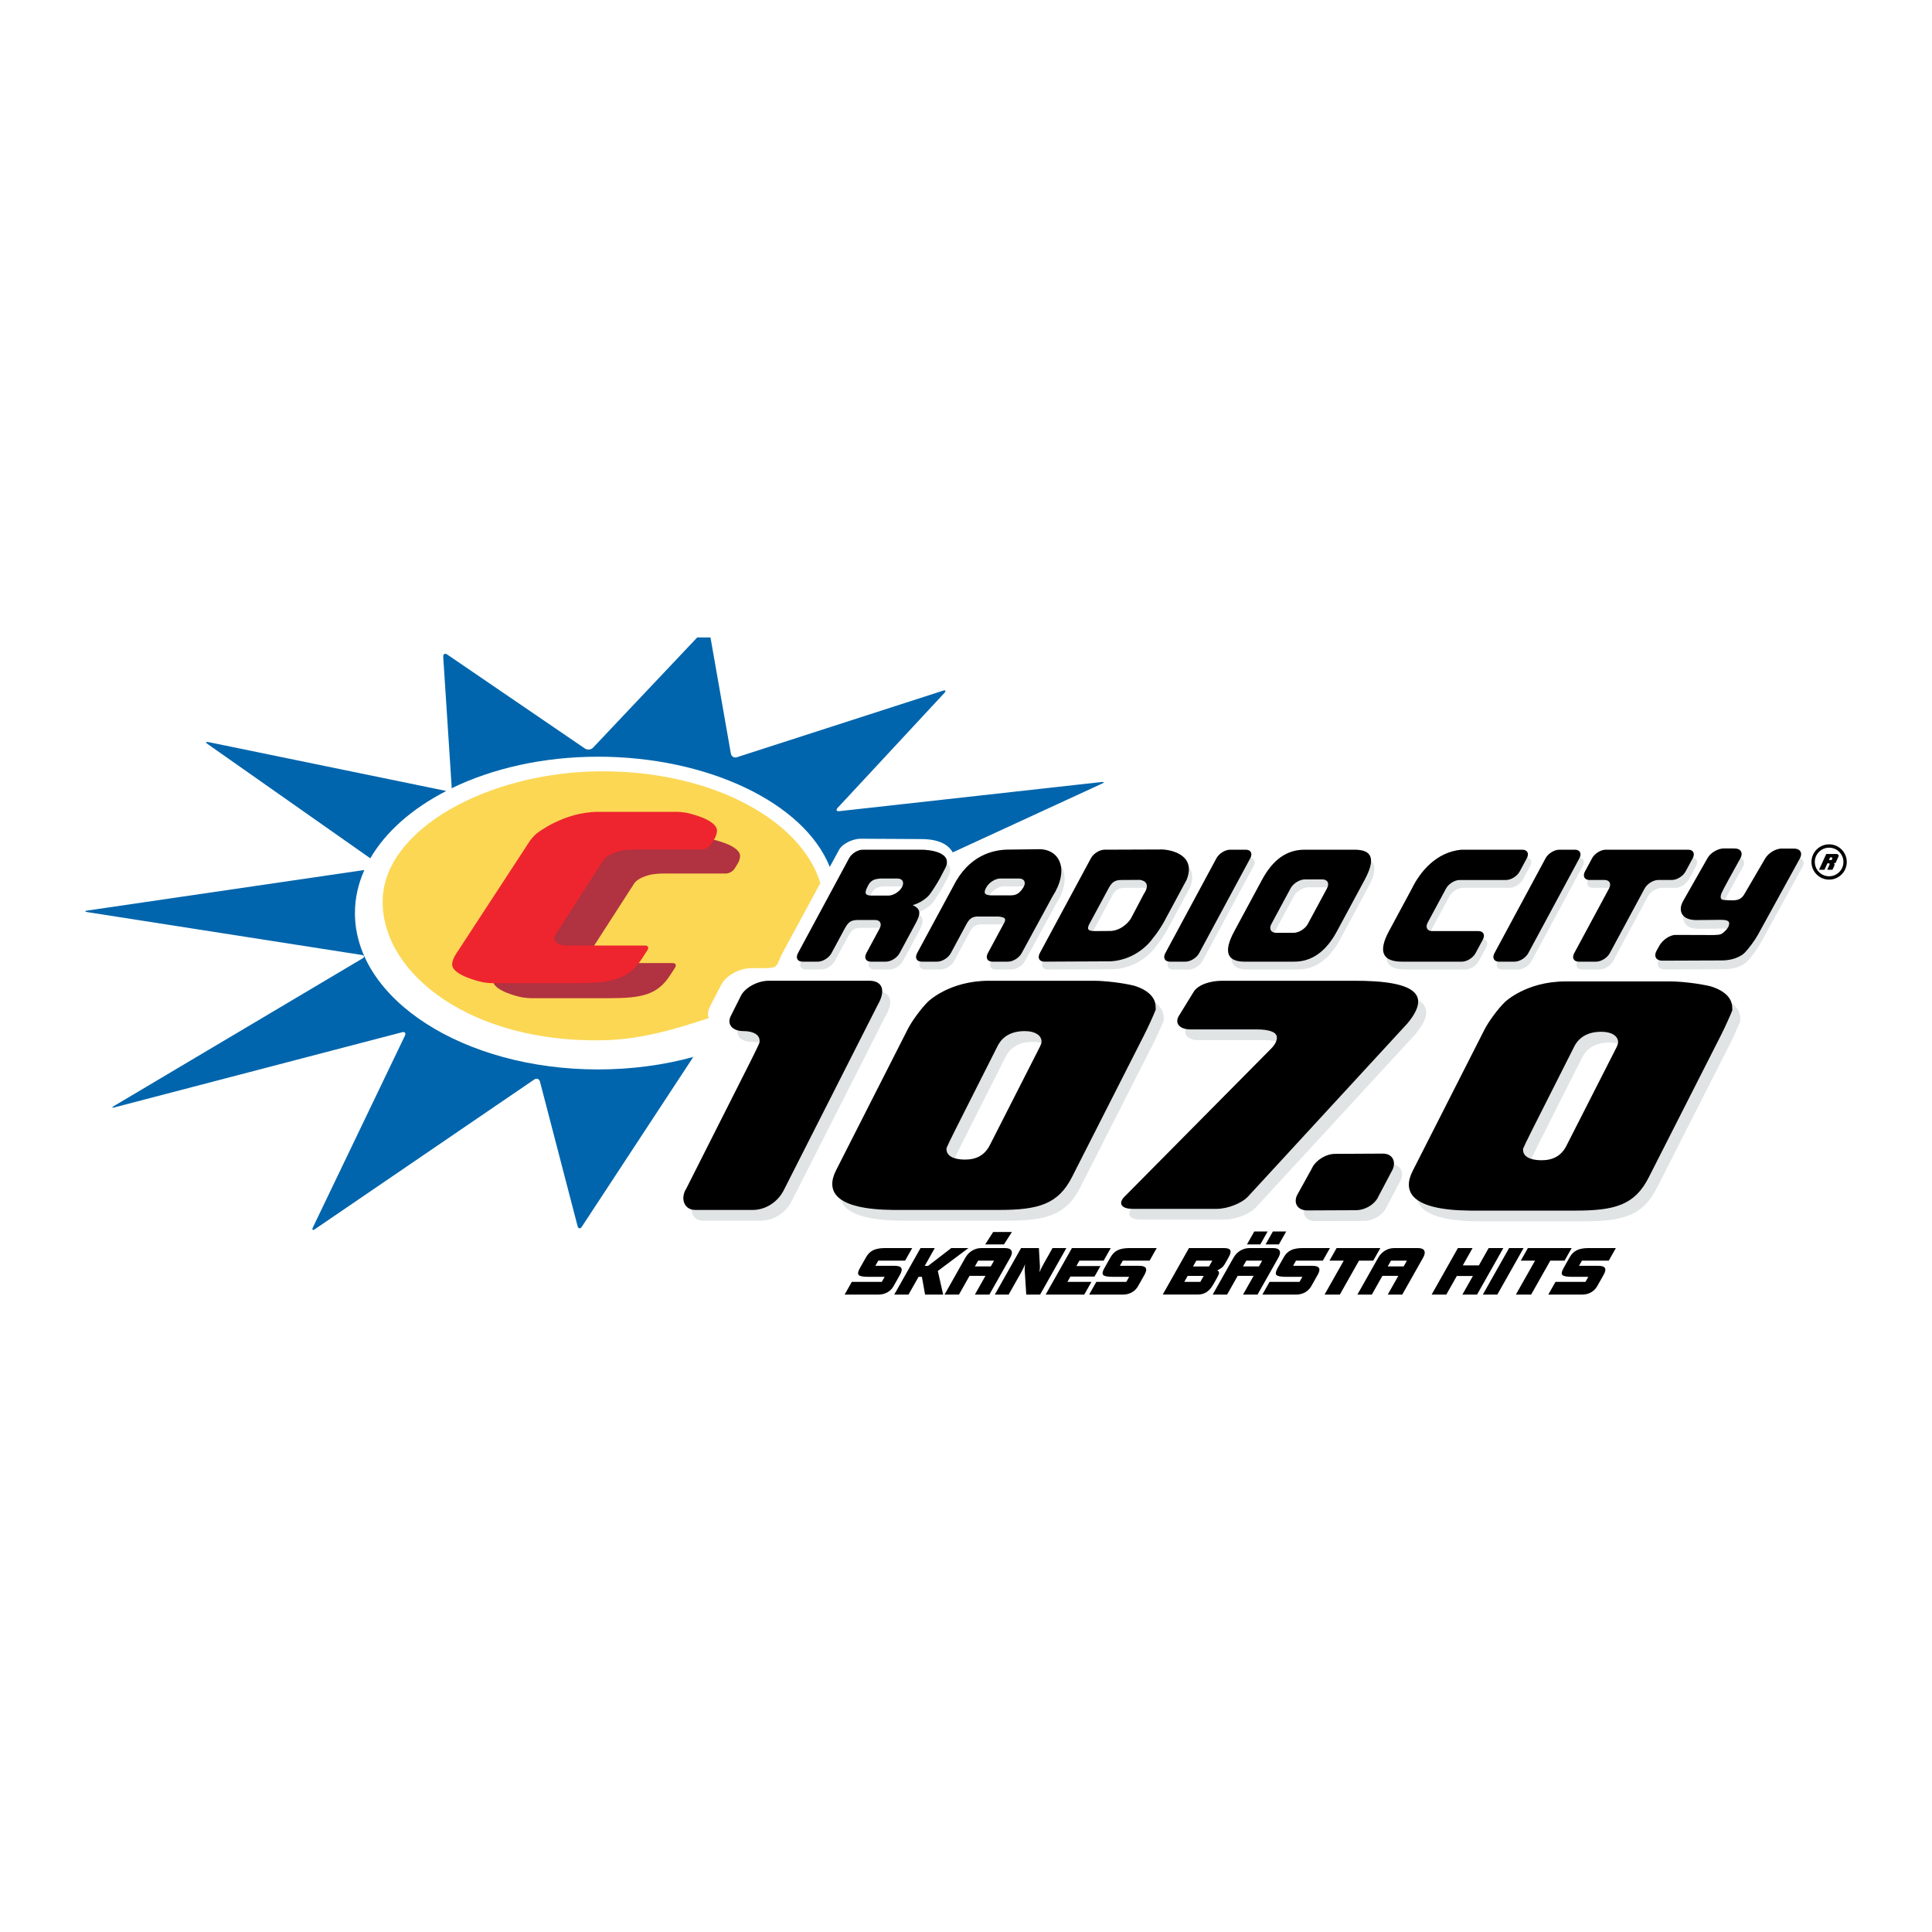 <?xml version="1.0" encoding="utf-8"?>
<!-- Generator: Adobe Illustrator 13.0.0, SVG Export Plug-In . SVG Version: 6.00 Build 14948)  -->
<!DOCTYPE svg PUBLIC "-//W3C//DTD SVG 1.0//EN" "http://www.w3.org/TR/2001/REC-SVG-20010904/DTD/svg10.dtd">
<svg version="1.0" id="Layer_1" xmlns="http://www.w3.org/2000/svg" xmlns:xlink="http://www.w3.org/1999/xlink" x="0px" y="0px"
	 width="192.756px" height="192.756px" viewBox="0 0 192.756 192.756" enable-background="new 0 0 192.756 192.756"
	 xml:space="preserve">
<g>
	<polygon fill-rule="evenodd" clip-rule="evenodd" fill="#FFFFFF" points="0,0 192.756,0 192.756,192.756 0,192.756 0,0 	"/>
	<path fill-rule="evenodd" clip-rule="evenodd" fill="#FBD754" d="M77.96,95.289l3.888-7.183
		c-1.871-6.19-10.661-11.184-21.846-11.153c-11.182,0.03-21.826,5.759-21.826,13.012c0,7.254,8.871,14.091,21.985,13.822
		c3.887-0.079,7.381-1.164,10.555-2.212c-0.143-0.303-0.109-0.721,0.174-1.269l1.096-2.104c0.449-0.864,1.785-1.611,2.994-1.611
		C77.726,96.594,77.324,96.695,77.96,95.289L77.96,95.289z"/>
	<path fill-rule="evenodd" clip-rule="evenodd" fill="#B13241" d="M66.879,97.27c-1.288,2.006-2.854,2.319-6.126,2.319h-7.748
		c-0.295,0-0.771-0.051-1.059-0.112c0,0-2.748-0.588-2.748-1.628c0-0.266,0.105-0.604,0.383-1.014l6.807-10.422
		c0.162-0.247,0.481-0.6,0.71-0.784c0.001,0,2.472-1.984,5.708-1.984h7.226c0.294,0,0.771,0.049,1.06,0.109
		c0,0,2.747,0.567,2.747,1.655c0,0.242-0.104,0.581-0.383,0.99l-0.195,0.3c-0.16,0.247-0.533,0.45-0.827,0.45h-6.308
		c-0.294,0-0.773,0.04-1.063,0.088c0,0-1.353,0.226-1.804,0.926l-4.13,6.411c-0.16,0.248-0.352,0.57-0.429,0.716c0,0,0,0,0,0.121
		c0,0.386,0.453,0.675,1.183,0.675h7.226c0.294,0,0.405,0.203,0.244,0.45L66.879,97.27L66.879,97.27z"/>
	<path fill-rule="evenodd" clip-rule="evenodd" fill="#EE252E" d="M64.07,95.607c-1.381,2.149-3.061,2.485-6.569,2.485h-8.346
		c-0.294,0-0.771-0.05-1.059-0.111c0,0-2.985-0.639-2.985-1.753c0-0.285,0.112-0.646,0.411-1.088l7.321-11.208
		c0.161-0.247,0.481-0.599,0.71-0.783c0,0,2.68-2.152,6.15-2.152h7.788c0.294,0,0.771,0.049,1.059,0.108
		c0,0,2.984,0.618,2.984,1.782c0,0.26-0.111,0.623-0.41,1.062l-0.23,0.354c-0.161,0.248-0.533,0.449-0.828,0.449h-6.841
		c-0.294,0-0.773,0.041-1.063,0.089c0,0-1.488,0.249-1.973,1l-4.449,6.906c-0.16,0.248-0.358,0.578-0.439,0.735c0,0,0,0,0,0.129
		c0,0.414,0.485,0.725,1.269,0.725h7.787c0.293,0,0.404,0.202,0.244,0.45L64.07,95.607L64.07,95.607z"/>
	<path fill-rule="evenodd" clip-rule="evenodd" fill="#0065AC" d="M20.726,74.24l16.219,11.393c1.547-2.661,4.191-4.974,7.578-6.718
		l-23.711-4.873C20.523,73.981,20.484,74.071,20.726,74.24L20.726,74.24z"/>
	<path fill-rule="evenodd" clip-rule="evenodd" fill="#0065AC" d="M59.668,106.698c-13.396,0-24.256-6.984-24.256-15.601
		c0-1.491,0.332-2.932,0.939-4.297L8.723,90.844c-0.292,0.042-0.292,0.114-0.001,0.16l27.362,4.272
		c0.29,0.046,0.321,0.206,0.068,0.356l-24.773,14.709c-0.253,0.149-0.228,0.213,0.057,0.138l28.674-7.49
		c0.285-0.075,0.413,0.081,0.286,0.347l-9.172,19.108c-0.127,0.266-0.032,0.347,0.211,0.18L53.3,107.705
		c0.243-0.166,0.502-0.068,0.576,0.216l3.746,14.398c0.074,0.285,0.267,0.317,0.428,0.07l11.011-16.77
		c0.031-0.048,0.07-0.106,0.108-0.166C66.251,106.255,63.04,106.698,59.668,106.698L59.668,106.698z"/>
	<path fill-rule="evenodd" clip-rule="evenodd" fill="#0065AC" d="M91.945,83.714l-6.089-0.033c-0.711-0.002-1.79,0.453-2.142,1.104
		l-0.927,1.706c-2.552-6.39-12.167-10.995-23.119-10.995c-5.495,0-10.562,1.177-14.628,3.157c0.014-0.048,0.026-0.098,0.022-0.154
		l-0.84-12.958c-0.02-0.294,0.164-0.398,0.408-0.232l13.73,9.372c0.244,0.166,0.608,0.126,0.81-0.086l10.393-10.998h1.323
		l2.033,11.588c0.051,0.29,0.322,0.454,0.603,0.363l20.548-6.633c0.28-0.09,0.345,0.012,0.146,0.228l-10.64,11.454
		c-0.2,0.216-0.125,0.366,0.168,0.333l26.141-2.905c0.292-0.034,0.313,0.041,0.046,0.164l-14.876,6.854
		C94.822,84.651,94.21,83.727,91.945,83.714L91.945,83.714z"/>
	<path fill-rule="evenodd" clip-rule="evenodd" fill="#E0E4E5" d="M94.589,87.493l-0.477,0.915c-0.25,0.465-0.714,1.194-1.03,1.62
		c0,0-0.535,0.722-1.691,1.065c0.849,0.389,0.808,0.867,0.277,1.854l-1.582,2.936c-0.251,0.466-0.863,0.847-1.36,0.847h-1.51
		c-0.497,0-0.698-0.381-0.448-0.847l1.328-2.463c0.25-0.466,0.049-0.847-0.449-0.847h-1.669c-0.694,0.01-0.968,0.126-1.359,0.847
		l-1.328,2.463c-0.25,0.466-0.863,0.847-1.36,0.847h-1.54c-0.497,0-0.698-0.381-0.447-0.847l5.104-9.476
		c0.25-0.466,0.863-0.846,1.36-0.846h5.784C92.994,85.551,95.571,85.783,94.589,87.493L94.589,87.493z M88.966,90.139
		c0.497,0,1.108-0.381,1.358-0.846l0.005-0.01c0.25-0.466,0.049-0.847-0.448-0.847h-1.655c-0.727,0.03-1.083,0.224-1.36,0.847
		l-0.005,0.01c-0.324,0.649-0.189,0.843,0.448,0.846H88.966L88.966,90.139z"/>
	<path fill-rule="evenodd" clip-rule="evenodd" fill="#E0E4E5" d="M105.348,90.213l-3.084,5.67c-0.252,0.466-0.863,0.847-1.36,0.847
		h-1.568c-0.496,0-0.699-0.381-0.448-0.847l1.514-2.808c0.378-0.608,0.278-0.765-0.448-0.846h-1.888
		c-0.688-0.034-1.007,0.16-1.358,0.846l-1.513,2.808c-0.251,0.466-0.862,0.847-1.359,0.847h-1.554c-0.497,0-0.698-0.381-0.448-0.847
		l3.588-6.642c1.562-3.146,4.014-3.69,5.565-3.69l3.128-0.04C106.139,85.59,107.009,87.648,105.348,90.213L105.348,90.213z
		 M101.09,90.117c0.688,0.018,1.014-0.253,1.366-0.841c0.272-0.453,0.056-0.841-0.441-0.841h-1.887
		c-0.497,0-1.097,0.388-1.366,0.841c-0.348,0.587-0.219,0.82,0.441,0.841H101.09L101.09,90.117z"/>
	<path fill-rule="evenodd" clip-rule="evenodd" fill="#E0E4E5" d="M118.721,88.567l-2.283,4.237
		c-0.251,0.465-0.735,1.176-1.077,1.582c0,0-1.589,2.432-4.77,2.315l-6.071,0.029c-0.497,0-0.698-0.381-0.448-0.847l5.104-9.476
		c0.251-0.466,0.863-0.846,1.36-0.846l5.743-0.02C117.266,85.57,119.701,86.124,118.721,88.567L118.721,88.567z M111.004,93.672
		c1.07,0.028,1.926-0.817,2.176-1.283l1.26-2.39c0.62-0.933,0.233-1.34-0.38-1.428l-1.774,0.011
		c-0.711-0.011-1.012,0.194-1.359,0.846l-1.835,3.407c-0.387,0.662-0.233,0.837,0.447,0.845L111.004,93.672L111.004,93.672z"/>
	<path fill-rule="evenodd" clip-rule="evenodd" fill="#E0E4E5" d="M121.7,86.408c0.25-0.466,0.861-0.846,1.359-0.846h1.567
		c0.498,0,0.699,0.38,0.448,0.846l-5.104,9.476c-0.251,0.466-0.862,0.847-1.359,0.847h-1.568c-0.497,0-0.699-0.381-0.447-0.847
		L121.7,86.408L121.7,86.408z"/>
	<path fill-rule="evenodd" clip-rule="evenodd" fill="#E0E4E5" d="M129.464,96.73h-4.985c-1.738,0-2.097-1.002-1.017-3.005
		l2.77-5.143c1.104-2.049,2.482-3.021,4.265-3.021h4.983c1.797,0,2.106,0.957,0.995,3.021l-2.771,5.143
		C132.625,95.728,131.202,96.73,129.464,96.73L129.464,96.73z M129.392,93.854c0.52,0,1.16-0.398,1.421-0.884l1.919-3.56
		c0.261-0.486,0.05-0.884-0.47-0.884h-1.744c-0.52,0-1.159,0.398-1.421,0.884l-1.918,3.56c-0.261,0.486-0.051,0.884,0.468,0.884
		H129.392L129.392,93.854z"/>
	<path fill-rule="evenodd" clip-rule="evenodd" fill="#E0E4E5" d="M146.138,85.562h6.08c0.498,0,0.699,0.38,0.448,0.846
		l-0.716,1.327c-0.25,0.466-0.862,0.847-1.358,0.847h-4.626c-0.497,0-1.109,0.38-1.358,0.846l-1.836,3.407
		c-0.251,0.464-0.049,0.845,0.448,0.845h4.611c0.496,0,0.697,0.381,0.447,0.846l-0.731,1.357c-0.25,0.466-0.862,0.847-1.359,0.847
		h-5.964c-1.984,0-2.407-1.018-1.312-3.051l2.29-4.252C142,87.785,143.619,85.785,146.138,85.562L146.138,85.562z"/>
	<path fill-rule="evenodd" clip-rule="evenodd" fill="#E0E4E5" d="M154.538,86.408c0.25-0.466,0.862-0.846,1.359-0.846h1.568
		c0.497,0,0.698,0.38,0.448,0.846l-5.105,9.476c-0.25,0.466-0.862,0.847-1.359,0.847h-1.568c-0.497,0-0.699-0.381-0.447-0.847
		L154.538,86.408L154.538,86.408z"/>
	<path fill-rule="evenodd" clip-rule="evenodd" fill="#E0E4E5" d="M160.868,89.428c0.252-0.466,0.05-0.846-0.447-0.846h-1.511
		c-0.497,0-0.698-0.381-0.447-0.847l0.715-1.327c0.251-0.466,0.863-0.846,1.359-0.846h8.233c0.497,0,0.697,0.38,0.447,0.846
		l-0.715,1.327c-0.251,0.466-0.862,0.847-1.359,0.847h-1.365c-0.497,0-1.109,0.38-1.359,0.846l-3.479,6.456
		c-0.251,0.466-0.862,0.847-1.359,0.847h-1.742c-0.497,0-0.698-0.381-0.448-0.847L160.868,89.428L160.868,89.428z"/>
	<path fill-rule="evenodd" clip-rule="evenodd" fill="#E0E4E5" d="M176.364,86.511c0.316-0.526,1.035-0.976,1.644-0.975l1.243,0.004
		c0.607,0.002,0.863,0.443,0.567,0.981l-4.185,7.615c-0.295,0.539-0.891,1.344-1.322,1.793c0,0-0.693,0.772-2.336,0.768
		l-5.895,0.024c-0.608-0.001-0.863-0.442-0.567-0.979l0.279-0.507c0.296-0.537,1.012-1.083,1.62-1.082l2.716,0.006
		c0.608,0.002,1.474,0.041,1.794-0.076c0.218-0.078,0.673-0.506,0.782-0.794c0.223-0.583-0.21-0.64-0.817-0.641l-2.406,0.022
		c-1.048-0.002-1.603-0.479-1.542-1.227c0.015-0.186,0.088-0.423,0.251-0.713l2.408-4.234c0.297-0.538,1.035-0.976,1.644-0.975
		l1.074,0.004c0.607,0.002,0.861,0.442,0.565,0.979l-1.199,2.17c-0.297,0.537-0.58,1.076-0.628,1.197c0,0-0.411,0.765,0.18,0.793
		c0.931,0.046,1.595,0.174,2.027-0.553C174.487,89.73,176.199,86.785,176.364,86.511L176.364,86.511z"/>
	<path fill-rule="evenodd" clip-rule="evenodd" d="M94.258,86.708l-0.477,0.916c-0.251,0.464-0.714,1.193-1.029,1.618
		c0,0-0.537,0.722-1.693,1.066c0.849,0.389,0.809,0.867,0.276,1.853l-1.582,2.937c-0.25,0.465-0.862,0.847-1.359,0.847h-1.511
		c-0.497,0-0.698-0.381-0.447-0.847l1.328-2.464c0.25-0.465,0.049-0.847-0.449-0.847h-1.669c-0.694,0.01-0.968,0.126-1.36,0.847
		l-1.328,2.464c-0.25,0.465-0.863,0.847-1.359,0.847h-1.54c-0.497,0-0.698-0.381-0.448-0.847l5.105-9.476
		c0.25-0.465,0.863-0.847,1.359-0.847h5.785C92.662,84.764,95.239,84.998,94.258,86.708L94.258,86.708z M88.634,89.353
		c0.497,0,1.108-0.381,1.358-0.846l0.005-0.01c0.25-0.466,0.049-0.846-0.447-0.846h-1.655c-0.727,0.028-1.083,0.223-1.359,0.846
		l-0.006,0.01c-0.323,0.649-0.19,0.843,0.448,0.846H88.634L88.634,89.353z"/>
	<path fill-rule="evenodd" clip-rule="evenodd" d="M105.016,89.426l-3.084,5.671c-0.251,0.465-0.863,0.847-1.359,0.847h-1.569
		c-0.496,0-0.697-0.381-0.447-0.847l1.512-2.809c0.379-0.609,0.279-0.764-0.447-0.846h-1.888c-0.688-0.035-1.007,0.16-1.358,0.846
		l-1.513,2.809c-0.25,0.465-0.863,0.847-1.36,0.847h-1.553c-0.498,0-0.699-0.381-0.449-0.847l3.589-6.642
		c1.562-3.146,4.014-3.691,5.565-3.691l3.128-0.039C105.807,84.804,106.676,86.862,105.016,89.426L105.016,89.426z M100.758,89.331
		c0.688,0.019,1.014-0.253,1.366-0.84c0.272-0.453,0.056-0.841-0.441-0.841h-1.887c-0.497,0-1.097,0.386-1.366,0.841
		c-0.348,0.586-0.219,0.82,0.441,0.84H100.758L100.758,89.331z"/>
	<path fill-rule="evenodd" clip-rule="evenodd" d="M118.389,87.781l-2.282,4.238c-0.252,0.464-0.735,1.177-1.077,1.581
		c0,0-1.59,2.433-4.771,2.315l-6.071,0.029c-0.497,0-0.698-0.381-0.448-0.847l5.105-9.476c0.25-0.465,0.862-0.847,1.359-0.847
		l5.743-0.021C116.934,84.785,119.369,85.338,118.389,87.781L118.389,87.781z M110.672,92.884c1.07,0.03,1.926-0.815,2.177-1.281
		l1.259-2.39c0.621-0.932,0.233-1.34-0.38-1.428l-1.774,0.011c-0.711-0.011-1.012,0.194-1.359,0.846l-1.835,3.405
		c-0.387,0.663-0.232,0.837,0.447,0.847L110.672,92.884L110.672,92.884z"/>
	<path fill-rule="evenodd" clip-rule="evenodd" d="M121.368,85.622c0.25-0.465,0.861-0.847,1.359-0.847h1.568
		c0.497,0,0.698,0.381,0.448,0.847l-5.105,9.476c-0.25,0.465-0.862,0.847-1.359,0.847h-1.568c-0.497,0-0.699-0.381-0.448-0.847
		L121.368,85.622L121.368,85.622z"/>
	<path fill-rule="evenodd" clip-rule="evenodd" d="M129.132,95.944h-4.984c-1.738,0-2.098-1.002-1.018-3.006l2.771-5.142
		c1.104-2.049,2.482-3.021,4.264-3.021h4.983c1.798,0,2.106,0.957,0.996,3.021l-2.771,5.142
		C132.293,94.942,130.87,95.944,129.132,95.944L129.132,95.944z M129.061,93.067c0.519,0,1.159-0.398,1.42-0.884l1.918-3.56
		c0.262-0.486,0.052-0.884-0.468-0.884h-1.745c-0.52,0-1.159,0.398-1.421,0.884l-1.917,3.56c-0.262,0.486-0.052,0.884,0.468,0.884
		H129.061L129.061,93.067z"/>
	<path fill-rule="evenodd" clip-rule="evenodd" d="M145.808,84.775h6.079c0.496,0,0.698,0.381,0.448,0.847l-0.716,1.328
		c-0.251,0.466-0.862,0.847-1.359,0.847h-4.626c-0.497,0-1.108,0.38-1.359,0.846l-1.834,3.405c-0.252,0.466-0.05,0.847,0.447,0.847
		h4.611c0.497,0,0.698,0.38,0.447,0.845l-0.731,1.358c-0.25,0.465-0.862,0.847-1.359,0.847h-5.964c-1.985,0-2.408-1.017-1.312-3.05
		l2.29-4.252C141.668,86.999,143.287,85,145.808,84.775L145.808,84.775z"/>
	<path fill-rule="evenodd" clip-rule="evenodd" d="M154.206,85.622c0.251-0.465,0.863-0.847,1.359-0.847h1.569
		c0.496,0,0.697,0.381,0.447,0.847l-5.105,9.476c-0.25,0.465-0.862,0.847-1.359,0.847h-1.568c-0.497,0-0.698-0.381-0.447-0.847
		L154.206,85.622L154.206,85.622z"/>
	<path fill-rule="evenodd" clip-rule="evenodd" d="M160.536,88.642c0.252-0.466,0.05-0.846-0.447-0.846h-1.511
		c-0.496,0-0.697-0.381-0.447-0.847l0.715-1.328c0.251-0.465,0.863-0.847,1.36-0.847h8.232c0.496,0,0.698,0.381,0.447,0.847
		l-0.715,1.328c-0.251,0.466-0.862,0.847-1.36,0.847h-1.364c-0.497,0-1.109,0.38-1.359,0.846l-3.479,6.456
		c-0.251,0.465-0.862,0.847-1.358,0.847h-1.743c-0.497,0-0.698-0.381-0.447-0.847L160.536,88.642L160.536,88.642z"/>
	<path fill-rule="evenodd" clip-rule="evenodd" d="M176.121,85.635c0.316-0.525,1.036-0.976,1.644-0.974l1.242,0.004
		c0.608,0.001,0.864,0.442,0.568,0.98l-4.185,7.616c-0.294,0.537-0.89,1.345-1.32,1.793c0,0-0.695,0.772-2.338,0.769l-5.895,0.023
		c-0.607-0.002-0.863-0.443-0.566-0.979l0.278-0.506c0.297-0.537,1.013-1.084,1.62-1.083l2.717,0.007
		c0.607,0.001,1.474,0.041,1.794-0.076c0.217-0.079,0.672-0.506,0.782-0.795c0.222-0.583-0.21-0.639-0.818-0.641l-2.406,0.023
		c-1.048-0.002-1.603-0.479-1.542-1.227c0.017-0.188,0.088-0.425,0.252-0.713l2.408-4.234c0.296-0.537,1.036-0.976,1.643-0.974
		l1.074,0.004c0.607,0.001,0.863,0.442,0.566,0.979l-1.199,2.171c-0.298,0.537-0.579,1.076-0.628,1.197c0,0-0.411,0.763,0.179,0.792
		c0.932,0.046,1.595,0.176,2.027-0.553C174.245,88.854,175.956,85.91,176.121,85.635L176.121,85.635z"/>
	<path fill-rule="evenodd" clip-rule="evenodd" fill="#E0E4E5" d="M141.201,103.2l-15.877,17.243
		c-0.627,0.678-2.038,1.233-3.137,1.233h-8.397c-1.098,0-1.461-0.542-0.805-1.204l14.649-14.791
		c0.376-0.389,0.563-0.741,0.563-1.093c0-0.529-0.703-0.812-2.018-0.812h-6.593c-1.099,0-1.621-0.612-1.16-1.362l1.47-2.389
		c0.461-0.749,1.737-1.104,2.836-1.104h13.091C142.315,98.891,143.533,100.417,141.201,103.2L141.201,103.2z"/>
	<path fill-rule="evenodd" clip-rule="evenodd" fill="#E0E4E5" d="M84.215,117.837l7.157-14.089
		c0.419-0.826,1.331-2.062,2.026-2.747c0,0,2.109-2.079,6.073-2.079h10.465c1.114,0,2.909,0.218,3.988,0.484
		c0,0,2.096,0.52,2.171,2.009c0.019,0.383,0.019,0.383,0.019,0.383c-0.229,0.589-0.759,1.748-1.178,2.573l-7.156,14.09
		c-1.396,2.771-3.373,3.326-7.337,3.326H89.978C83.969,121.741,83.199,119.849,84.215,117.837L84.215,117.837z M104.717,104.949
		c-0.028-0.589-0.646-1.005-1.67-1.005c-1.278,0-2.192,0.485-2.697,1.455l-4.208,8.337c-0.417,0.827-0.826,1.675-0.91,1.884
		c0,0,0,0,0.009,0.173c0.03,0.589,0.688,0.97,1.839,0.97s1.981-0.45,2.485-1.455l5.008-9.838
		C104.649,105.296,104.726,105.122,104.717,104.949L104.717,104.949z"/>
	<path fill-rule="evenodd" clip-rule="evenodd" fill="#E0E4E5" d="M79.07,119.676c-0.688,1.463-2.043,2.111-3.157,2.111h-5.751
		c-1.114,0-1.501-1.165-0.899-2.111l6.417-12.707c0.419-0.825,0.831-1.687,0.913-1.916c0,0,0,0-0.011-0.208
		c-0.025-0.519-0.599-0.9-1.579-0.9h-0.019c-1.114,0-1.688-0.676-1.273-1.504l1.011-2.016c0.416-0.827,1.667-1.503,2.782-1.503
		H87.56c1.115,0,1.749,0.794,0.801,2.429L79.07,119.676L79.07,119.676z"/>
	<path fill-rule="evenodd" clip-rule="evenodd" fill="#E0E4E5" d="M138.343,120.412c-0.353,0.823-1.351,1.4-2.274,1.4l-4.839,0.021
		c-0.926,0-1.39-0.672-1.032-1.493l1.469-2.655c0.356-0.821,1.405-1.493,2.33-1.493l4.781-0.025c0.926,0,1.329,0.748,0.976,1.571
		L138.343,120.412L138.343,120.412z"/>
	<path fill-rule="evenodd" clip-rule="evenodd" d="M140.398,102.129l-15.878,17.244c-0.626,0.678-2.037,1.233-3.136,1.233h-8.397
		c-1.099,0-1.461-0.542-0.805-1.205l14.649-14.79c0.376-0.389,0.563-0.741,0.563-1.094c0-0.528-0.703-0.812-2.019-0.812h-6.592
		c-1.099,0-1.621-0.612-1.16-1.362l1.469-2.388c0.462-0.749,1.738-1.104,2.836-1.104h13.091
		C141.512,97.82,142.73,99.347,140.398,102.129L140.398,102.129z"/>
	<path fill-rule="evenodd" clip-rule="evenodd" d="M83.412,116.766l7.157-14.088c0.418-0.826,1.331-2.062,2.025-2.748
		c0,0,2.109-2.079,6.073-2.079h10.465c1.114,0,2.909,0.219,3.988,0.485c0,0,2.096,0.52,2.17,2.009c0.02,0.382,0.02,0.382,0.02,0.382
		c-0.229,0.59-0.759,1.748-1.178,2.574l-7.156,14.09c-1.396,2.771-3.373,3.326-7.337,3.326H89.175
		C83.166,120.671,82.396,118.777,83.412,116.766L83.412,116.766z M103.914,103.879c-0.029-0.589-0.646-1.005-1.67-1.005
		c-1.278,0-2.192,0.485-2.698,1.455l-4.207,8.337c-0.417,0.826-0.827,1.674-0.91,1.883c0,0,0,0,0.009,0.174
		c0.03,0.589,0.688,0.97,1.839,0.97c1.151,0,1.98-0.45,2.485-1.455l5.008-9.839C103.847,104.226,103.923,104.052,103.914,103.879
		L103.914,103.879z"/>
	<path fill-rule="evenodd" clip-rule="evenodd" d="M78.268,118.605c-0.689,1.463-2.043,2.111-3.159,2.111h-5.75
		c-1.115,0-1.502-1.165-0.899-2.111l6.417-12.707c0.42-0.825,0.831-1.688,0.914-1.916c0,0,0,0-0.011-0.208
		c-0.026-0.519-0.599-0.9-1.579-0.9h-0.02c-1.114,0-1.687-0.677-1.273-1.504l1.012-2.017c0.416-0.827,1.667-1.503,2.782-1.503
		h10.056c1.116,0,1.749,0.795,0.802,2.43L78.268,118.605L78.268,118.605z"/>
	<path fill-rule="evenodd" clip-rule="evenodd" d="M137.539,119.342c-0.353,0.822-1.35,1.4-2.273,1.4l-4.84,0.021
		c-0.925,0-1.39-0.672-1.032-1.493l1.47-2.655c0.356-0.821,1.405-1.493,2.329-1.493l4.782-0.026c0.926,0,1.329,0.749,0.976,1.572
		L137.539,119.342L137.539,119.342z"/>
	<path fill-rule="evenodd" clip-rule="evenodd" fill="#E0E4E5" d="M141.741,117.903l7.157-14.089
		c0.418-0.825,1.33-2.062,2.025-2.747c0,0,2.107-2.079,6.073-2.079h10.463c1.115,0,2.911,0.218,3.99,0.484
		c0,0,2.095,0.52,2.17,2.009c0.019,0.382,0.019,0.382,0.019,0.382c-0.229,0.59-0.759,1.749-1.177,2.574l-7.157,14.09
		c-1.396,2.771-3.372,3.326-7.336,3.326h-10.465C141.495,121.808,140.725,119.915,141.741,117.903L141.741,117.903z
		 M162.243,105.016c-0.029-0.589-0.647-1.005-1.671-1.005c-1.277,0-2.192,0.485-2.697,1.455l-4.209,8.338
		c-0.416,0.825-0.825,1.672-0.908,1.883c0,0,0,0,0.008,0.173c0.029,0.589,0.689,0.97,1.84,0.97s1.98-0.449,2.484-1.455l5.009-9.838
		C162.176,105.362,162.251,105.188,162.243,105.016L162.243,105.016z"/>
	<path fill-rule="evenodd" clip-rule="evenodd" d="M140.938,116.833l7.158-14.089c0.418-0.826,1.33-2.062,2.024-2.747
		c0,0,2.108-2.08,6.074-2.08h10.463c1.115,0,2.911,0.219,3.99,0.485c0,0,2.095,0.52,2.17,2.009c0.019,0.382,0.019,0.382,0.019,0.382
		c-0.229,0.59-0.759,1.748-1.177,2.574l-7.157,14.09c-1.396,2.771-3.372,3.326-7.337,3.326h-10.464
		C140.692,120.737,139.922,118.844,140.938,116.833L140.938,116.833z M161.439,103.944c-0.028-0.589-0.646-1.004-1.67-1.004
		c-1.278,0-2.192,0.485-2.697,1.455l-4.209,8.338c-0.416,0.825-0.825,1.672-0.909,1.882c0,0,0,0,0.009,0.174
		c0.029,0.589,0.688,0.97,1.84,0.97c1.15,0,1.98-0.45,2.484-1.455l5.008-9.839C161.372,104.292,161.448,104.118,161.439,103.944
		L161.439,103.944z"/>
	<path fill-rule="evenodd" clip-rule="evenodd" d="M182.491,87.759c0.471,0,0.913-0.183,1.245-0.516
		c0.332-0.332,0.516-0.774,0.516-1.244c0-0.47-0.184-0.912-0.516-1.245c-0.332-0.332-0.774-0.515-1.245-0.515
		c-0.97,0-1.761,0.79-1.761,1.76c0,0.47,0.184,0.912,0.517,1.244C181.578,87.576,182.021,87.759,182.491,87.759L182.491,87.759z
		 M181.064,85.999c0-0.381,0.148-0.74,0.418-1.009c0.27-0.27,0.629-0.417,1.009-0.417c0.382,0,0.739,0.147,1.009,0.417
		c0.271,0.27,0.419,0.628,0.419,1.009c0,0.787-0.64,1.427-1.428,1.427c-0.38,0-0.739-0.149-1.009-0.419
		C181.213,86.737,181.064,86.379,181.064,85.999L181.064,85.999z"/>
	<path fill-rule="evenodd" clip-rule="evenodd" d="M182.549,86.208c0-0.039-0.033-0.074-0.084-0.074h-0.143l-0.294,0.644h-0.542
		l0.717-1.575h1.014c0.144,0,0.224,0.069,0.224,0.174c0,0.027-0.006,0.058-0.025,0.099l-0.241,0.534
		c-0.043,0.093-0.099,0.124-0.208,0.124h-0.014c0.053,0.034,0.08,0.081,0.08,0.14c0,0.024-0.006,0.061-0.025,0.101l-0.184,0.402
		h-0.521l0.238-0.539C182.547,86.23,182.549,86.22,182.549,86.208L182.549,86.208z M182.744,85.805l0.062-0.156
		c0.005-0.012,0.007-0.023,0.007-0.035c0-0.041-0.031-0.07-0.084-0.07h-0.14l-0.115,0.261H182.744L182.744,85.805z"/>
	<path fill-rule="evenodd" clip-rule="evenodd" d="M84.27,129.16l0.716-1.267h2.991l0.284-0.503h-1.595
		c-0.556,0-0.887-0.061-0.995-0.186c-0.107-0.123-0.072-0.342,0.106-0.658l0.63-1.114c0.182-0.323,0.419-0.556,0.71-0.698
		c0.292-0.141,0.681-0.213,1.168-0.213h2.726l-0.708,1.253h-2.676l-0.292,0.517h1.922c0.355,0,0.577,0.073,0.663,0.219
		c0.087,0.146,0.042,0.375-0.133,0.685l-0.642,1.136c-0.146,0.259-0.351,0.462-0.615,0.609c-0.264,0.148-0.556,0.221-0.875,0.221
		H84.27L84.27,129.16z"/>
	<polygon fill-rule="evenodd" clip-rule="evenodd" points="89.221,129.16 91.841,124.521 93.263,124.521 92.26,126.299 
		92.594,126.299 94.907,124.521 96.617,124.521 93.567,126.803 94.098,129.16 92.295,129.16 91.977,127.391 91.643,127.391 
		90.643,129.16 89.221,129.16 	"/>
	<path fill-rule="evenodd" clip-rule="evenodd" d="M96.316,125.478c0.168-0.297,0.392-0.53,0.672-0.7
		c0.28-0.17,0.582-0.256,0.904-0.256h2.402c0.322,0,0.527,0.086,0.615,0.256s0.048,0.403-0.119,0.7l-2.08,3.683h-1.447l1.058-1.871
		h-1.59l-1.056,1.871h-1.439L96.316,125.478L96.316,125.478z M97.263,126.35h1.589l0.325-0.575h-1.59L97.263,126.35L97.263,126.35z"
		/>
	<path fill-rule="evenodd" clip-rule="evenodd" d="M99.253,129.16l2.62-4.639h1.777l0.103,1.825c0,0.057-0.002,0.131-0.007,0.222
		s-0.016,0.219-0.032,0.382c0.046-0.129,0.102-0.264,0.171-0.404c0.067-0.141,0.146-0.295,0.241-0.459l0.884-1.565h1.38l-2.62,4.639
		h-1.38l-0.155-2.428c-0.004-0.053-0.004-0.132,0.002-0.238c0.007-0.106,0.018-0.227,0.03-0.362
		c-0.047,0.13-0.104,0.264-0.169,0.401c-0.065,0.139-0.145,0.29-0.237,0.454l-1.228,2.173H99.253L99.253,129.16z"/>
	<polygon fill-rule="evenodd" clip-rule="evenodd" points="104.326,129.16 106.946,124.521 110.818,124.521 110.11,125.774 
		107.693,125.774 107.389,126.313 109.793,126.313 109.2,127.361 106.798,127.361 106.496,127.894 108.894,127.894 108.177,129.16 
		104.326,129.16 	"/>
	<path fill-rule="evenodd" clip-rule="evenodd" d="M108.664,129.16l0.716-1.267h2.992l0.283-0.503h-1.596
		c-0.555,0-0.887-0.061-0.994-0.186c-0.107-0.123-0.072-0.342,0.106-0.658l0.629-1.114c0.183-0.323,0.419-0.556,0.71-0.698
		c0.292-0.141,0.681-0.213,1.17-0.213h2.725l-0.708,1.253h-2.677l-0.291,0.517h1.921c0.356,0,0.577,0.073,0.663,0.219
		c0.086,0.146,0.042,0.375-0.134,0.685l-0.641,1.136c-0.147,0.259-0.352,0.462-0.615,0.609c-0.264,0.148-0.556,0.221-0.876,0.221
		H108.664L108.664,129.16z"/>
	<path fill-rule="evenodd" clip-rule="evenodd" d="M116.005,129.16l2.619-4.639h3.503c0.341,0,0.546,0.072,0.618,0.219
		c0.071,0.144,0.017,0.378-0.164,0.698l-0.369,0.654c-0.079,0.141-0.17,0.256-0.27,0.347c-0.101,0.09-0.266,0.194-0.497,0.314
		c0.116,0.055,0.175,0.132,0.177,0.231c0.001,0.1-0.062,0.261-0.188,0.483l-0.366,0.648c-0.207,0.367-0.436,0.632-0.686,0.797
		s-0.547,0.246-0.89,0.246H116.005L116.005,129.16z M118.158,127.894h1.598l0.337-0.598h-1.598L118.158,127.894L118.158,127.894z
		 M119.026,126.356h1.598l0.328-0.582h-1.597L119.026,126.356L119.026,126.356z"/>
	<path fill-rule="evenodd" clip-rule="evenodd" d="M123.069,125.478c0.167-0.297,0.391-0.53,0.671-0.7
		c0.281-0.17,0.582-0.256,0.904-0.256h2.403c0.321,0,0.526,0.086,0.615,0.256c0.088,0.17,0.048,0.403-0.119,0.7l-2.08,3.683h-1.447
		l1.057-1.871h-1.589l-1.057,1.871h-1.438L123.069,125.478L123.069,125.478z M124.016,126.35h1.589l0.324-0.575h-1.589
		L124.016,126.35L124.016,126.35z"/>
	<path fill-rule="evenodd" clip-rule="evenodd" d="M125.947,129.16l0.716-1.267h2.991l0.284-0.503h-1.597
		c-0.555,0-0.886-0.061-0.993-0.186c-0.107-0.123-0.072-0.342,0.105-0.658l0.63-1.114c0.182-0.323,0.418-0.556,0.711-0.698
		c0.291-0.141,0.681-0.213,1.168-0.213h2.726l-0.708,1.253h-2.677l-0.292,0.517h1.922c0.355,0,0.577,0.073,0.663,0.219
		c0.087,0.146,0.041,0.375-0.133,0.685l-0.643,1.136c-0.146,0.259-0.351,0.462-0.614,0.609c-0.264,0.148-0.556,0.221-0.877,0.221
		H125.947L125.947,129.16z"/>
	<polygon fill-rule="evenodd" clip-rule="evenodd" points="132.153,129.16 134.065,125.774 132.644,125.774 133.352,124.521 
		137.717,124.521 137.01,125.774 135.588,125.774 133.676,129.16 132.153,129.16 	"/>
	<path fill-rule="evenodd" clip-rule="evenodd" d="M137.508,125.478c0.168-0.297,0.392-0.53,0.672-0.7s0.582-0.256,0.903-0.256
		h2.403c0.322,0,0.526,0.086,0.615,0.256c0.088,0.17,0.049,0.403-0.118,0.7l-2.08,3.683h-1.447l1.056-1.871h-1.588l-1.058,1.871
		h-1.438L137.508,125.478L137.508,125.478z M138.454,126.35h1.589l0.326-0.575h-1.59L138.454,126.35L138.454,126.35z"/>
	<polygon fill-rule="evenodd" clip-rule="evenodd" points="142.834,129.16 145.454,124.521 146.917,124.521 145.943,126.247 
		147.549,126.247 148.523,124.521 149.986,124.521 147.367,129.16 145.903,129.16 146.953,127.304 145.347,127.304 144.298,129.16 
		142.834,129.16 	"/>
	<polygon fill-rule="evenodd" clip-rule="evenodd" points="147.942,129.16 150.562,124.521 152.008,124.521 149.389,129.16 
		147.942,129.16 	"/>
	<polygon fill-rule="evenodd" clip-rule="evenodd" points="151.24,129.16 153.152,125.774 151.73,125.774 152.438,124.521 
		156.805,124.521 156.097,125.774 154.675,125.774 152.762,129.16 151.24,129.16 	"/>
	<path fill-rule="evenodd" clip-rule="evenodd" d="M154.474,129.16l0.715-1.267h2.993l0.283-0.503h-1.596
		c-0.555,0-0.887-0.061-0.994-0.186c-0.107-0.123-0.072-0.342,0.105-0.658l0.629-1.114c0.184-0.323,0.42-0.556,0.711-0.698
		c0.291-0.141,0.681-0.213,1.169-0.213h2.725l-0.707,1.253h-2.677l-0.291,0.517h1.92c0.357,0,0.577,0.073,0.664,0.219
		c0.086,0.146,0.042,0.375-0.134,0.685l-0.641,1.136c-0.147,0.259-0.352,0.462-0.615,0.609c-0.264,0.148-0.556,0.221-0.877,0.221
		H154.474L154.474,129.16z"/>
	<polygon fill-rule="evenodd" clip-rule="evenodd" points="98.296,124.153 99.088,122.917 100.958,122.917 100.166,124.153 
		98.296,124.153 	"/>
	<polygon fill-rule="evenodd" clip-rule="evenodd" points="124.411,124.156 125.14,122.867 126.47,122.867 125.741,124.156 
		124.411,124.156 	"/>
	<polygon fill-rule="evenodd" clip-rule="evenodd" points="126.266,124.156 126.994,122.867 128.323,122.867 127.596,124.156 
		126.266,124.156 	"/>
</g>
</svg>
